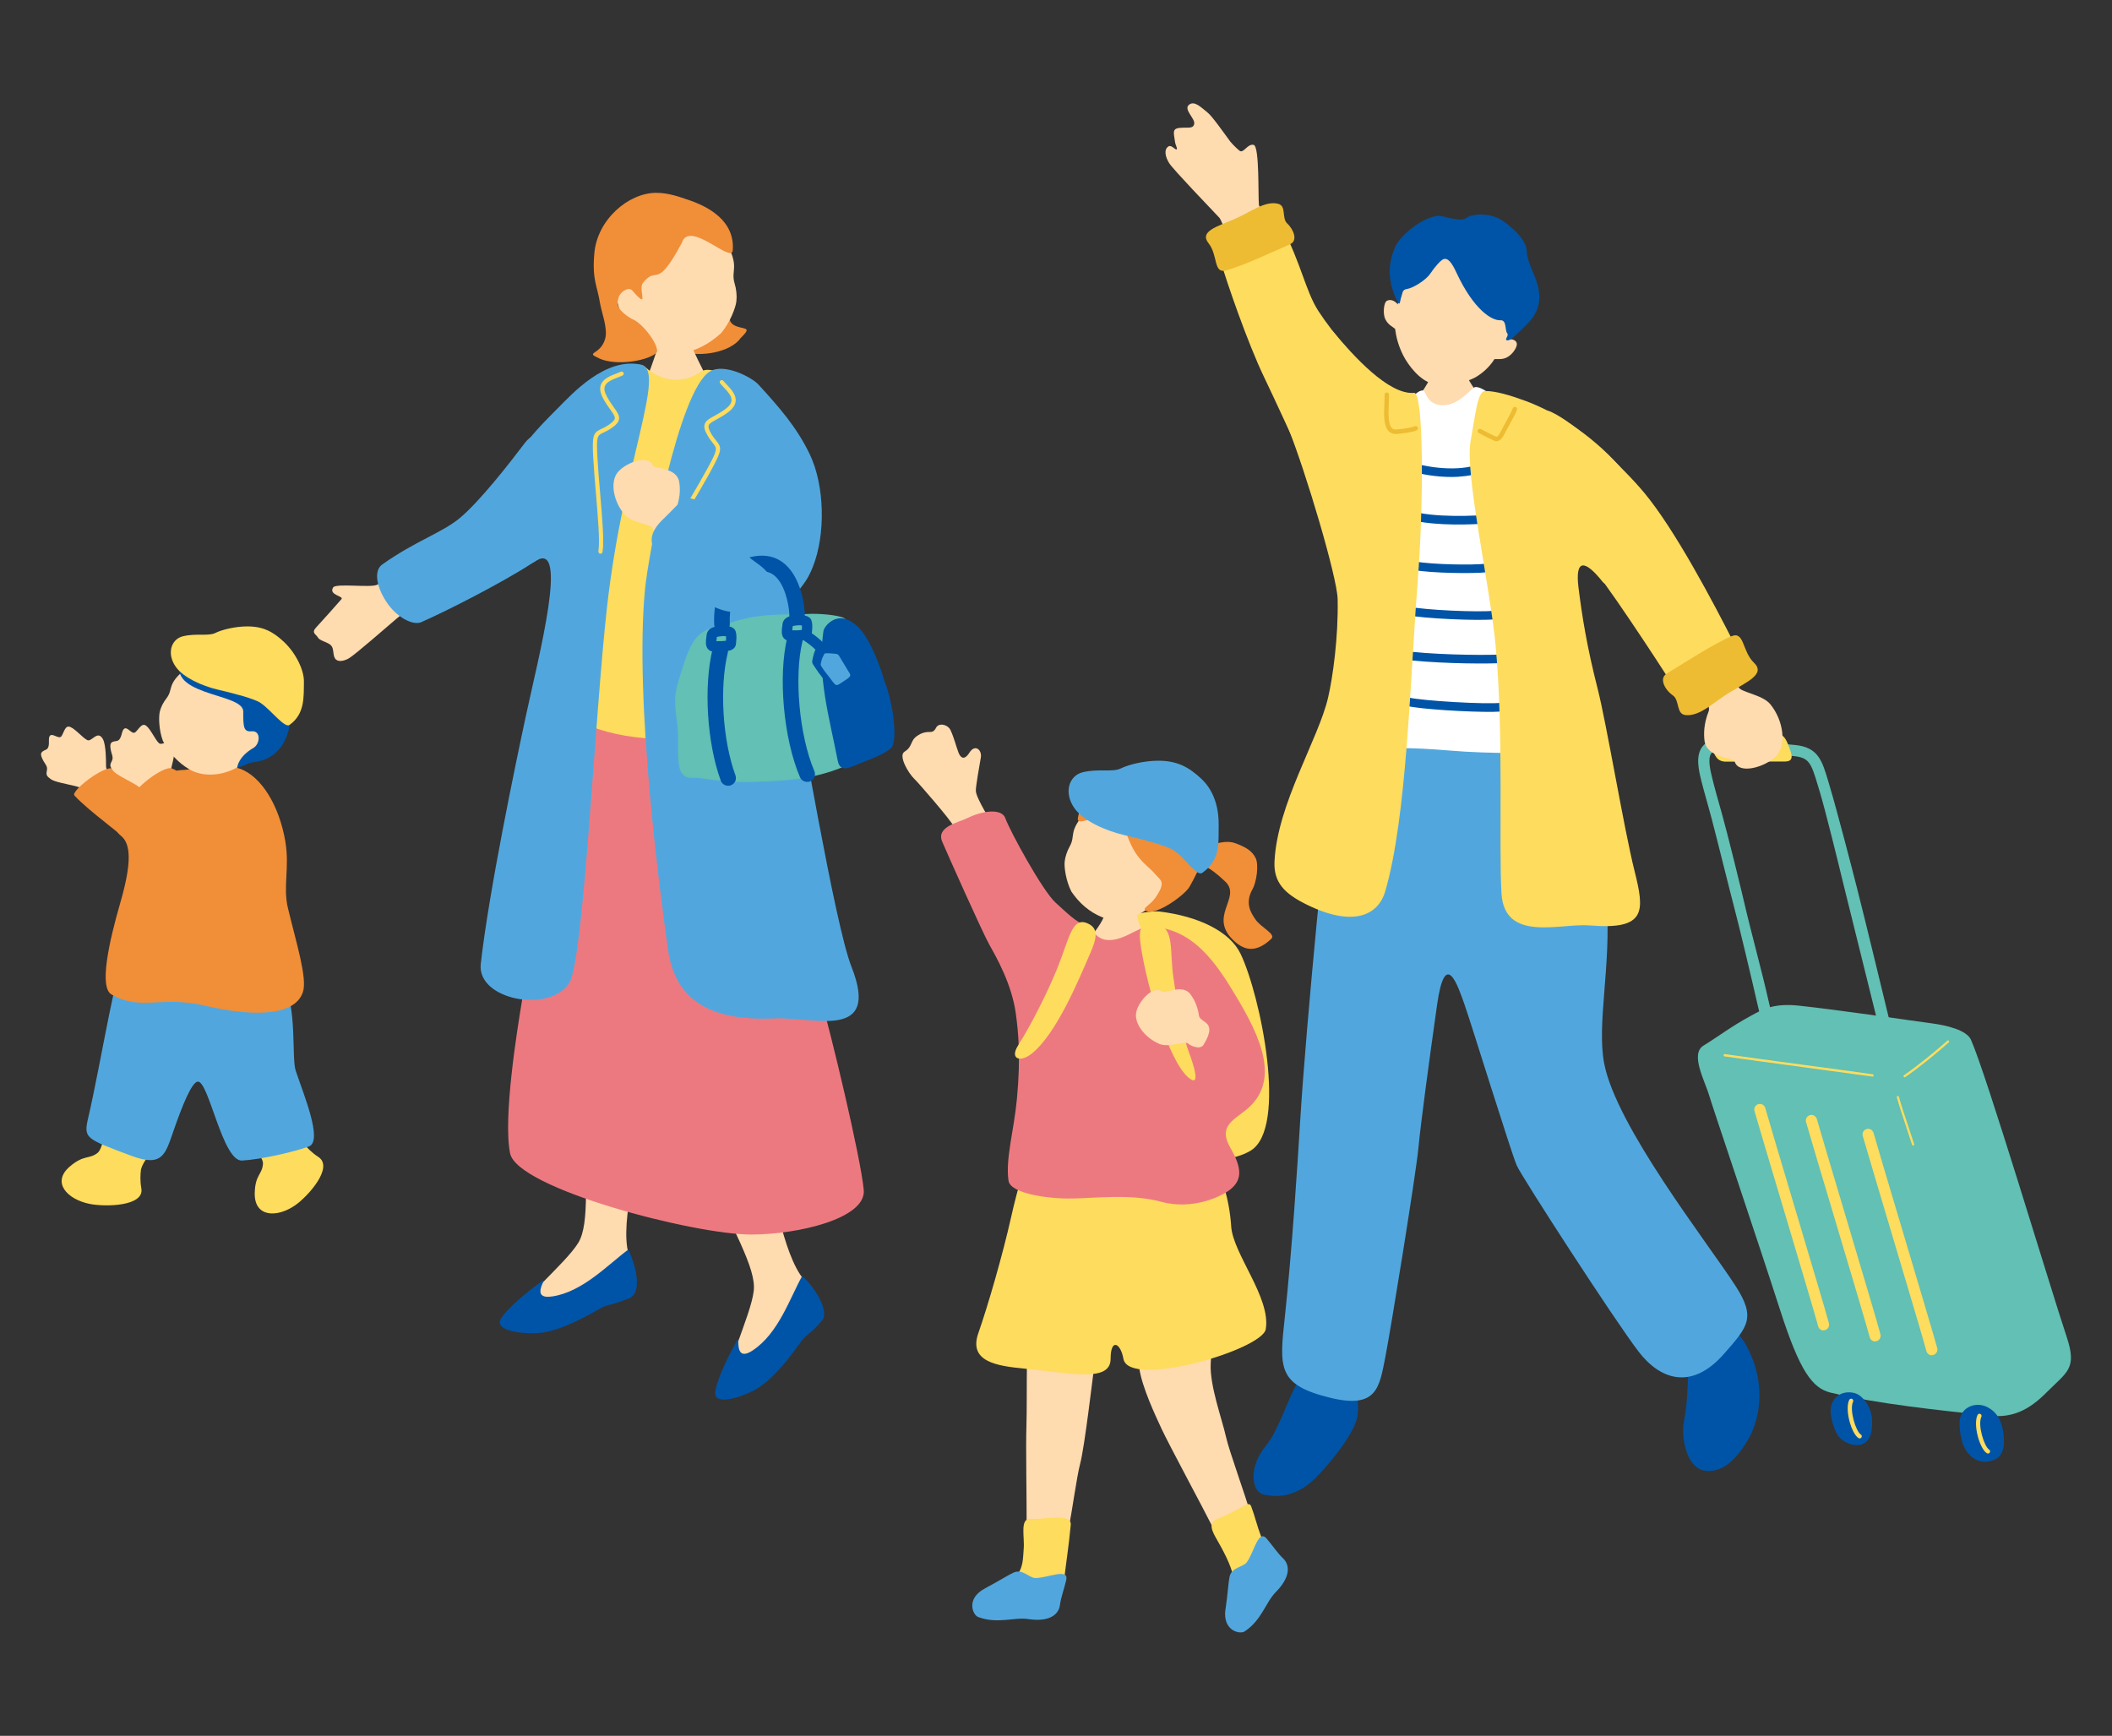<?xml version="1.0" encoding="UTF-8"?>
<svg id="_レイヤー_2" data-name="レイヤー 2" xmlns="http://www.w3.org/2000/svg" width="292" height="240" viewBox="0 0 292 240">
  <rect x="0" y="0" width="292" height="240" fill="#333333" stroke="none"/>
  <defs>
    <style>
      .cls-1 {
        fill: #51a7dd;
      }

      .cls-2 {
        fill: #ed7980;
      }

      .cls-3 {
        fill: #edbc32;
      }

      .cls-4 {
        fill: #fff;
      }

      .cls-5 {
        fill: none;
      }

      .cls-6 {
        fill: #62c0b4;
      }

      .cls-7 {
        fill: #ffdbb0;
      }

      .cls-8 {
        fill: #fedc5e;
      }

      .cls-9 {
        fill: #f18e38;
      }

      .cls-10 {
        fill: #0054a7;
      }
    </style>
  </defs>
  <g id="_レイヤー_1-2" data-name="レイヤー 1">
    <g>
      <g>
        <g>
          <path class="cls-6" d="M236.33,151.54c.37,1.3,6.72,20.06,9.78,29.58,2.72,8.45,4.45,10.82,6.99,11.43,6.57,1.57,14.93,2.43,22.08,3.19,3.02.32,5.33-.76,7.75-3.2,2.9-2.91,4.27-3.28,2.8-7.71-2.31-6.94-11.09-36.27-13.23-41.07-.61-1.38-3.54-2.01-5.23-2.24-3.73-.51-13.33-1.92-18.62-2.48-3.53-.37-5.02.56-6.64,1.44-2.64,1.43-4.53,2.89-6.48,4.08-1.92,1.17.21,4.92.8,6.99Z"/>
          <path class="cls-8" d="M258.92,148.85s-.03,0-.05,0c-2-.28-5.63-.77-9.47-1.29-4.36-.59-8.87-1.19-10.97-1.5-.08-.01-.14-.09-.13-.18.01-.09.08-.15.17-.14,2.1.31,6.61.91,10.97,1.5,3.84.52,7.46,1,9.47,1.29.08.01.14.09.13.18,0,.07-.06.12-.12.14Z"/>
          <path class="cls-8" d="M263.34,148.95c-.06.01-.12-.01-.15-.07-.04-.08-.02-.17.05-.22,1.85-1.26,4.47-3.41,6-4.78.06-.06.16-.05.21.02.05.07.04.17-.02.23-1.53,1.38-4.16,3.53-6.03,4.8-.02.01-.03.02-.05.02Z"/>
          <path class="cls-8" d="M264.51,158.39c-.07,0-.13-.03-.15-.1-.26-.81-.52-1.59-.76-2.32-.56-1.68-1.04-3.13-1.35-4.24-.02-.08.02-.17.1-.2.07-.03.16.02.18.1.31,1.1.79,2.55,1.35,4.22.24.73.5,1.51.76,2.32.03.08-.01.18-.09.21-.01,0-.02,0-.03,0Z"/>
          <path class="cls-6" d="M259.87,142.43c-.44-1.75-4.24-17.06-4.96-20.01-.81-3.35-2.55-10.44-3.35-13.07l-.24-.79c-.92-3.09-1.22-3.82-3.34-4.02l-1.2-.11c-2.67-.26-7.13-.68-8.89-.68-.64,0-1.07.14-1.29.42-.54.69-.12,2.4.13,3.42.31,1.28.82,3.09,1.36,5,.72,2.54,2.62,10.27,3.08,12.27.8,3.51,2.46,9.56,3.34,13.5.59,2.65.98,3.23.1,3.6-.55.23-.92-.02-1.53-2.69-.86-3.79-2.61-11.15-3.37-14.02-.52-1.95-2.29-9.13-3.11-12.24-.51-1.94-1.06-3.75-1.38-5.06-.36-1.46-.84-3.46.16-4.74.53-.67,1.37-1.01,2.51-1.01,1.83,0,6.17.42,9.04.69l1.2.11c3.24.3,3.78,2.12,4.67,5.12l.23.79c.86,2.85,2.96,10.9,3.73,13.94,1.25,4.91,3.24,13.2,4.4,17.96.64,2.63,1.06,3.74.35,3.95-1.27.39-1.29-.86-1.65-2.32Z"/>
          <path class="cls-8" d="M252.12,183.95c-.35,0-.66-.23-.75-.59-.27-1.06-2.69-9.19-4.83-16.36-1.75-5.87-3.4-11.41-3.97-13.38-.12-.41.12-.84.53-.96.41-.12.84.12.96.53.56,1.96,2.21,7.5,3.96,13.36,2.25,7.54,4.57,15.33,4.85,16.42.1.41-.15.83-.56.94-.06.02-.13.02-.19.02Z"/>
          <path class="cls-8" d="M259.25,185.47c-.35,0-.66-.23-.75-.59-.27-1.06-2.69-9.21-4.84-16.39-1.75-5.85-3.4-11.38-3.96-13.35-.12-.41.12-.84.53-.96.41-.12.84.12.96.53.56,1.96,2.21,7.48,3.95,13.33,2.25,7.55,4.58,15.36,4.85,16.46.1.41-.15.83-.56.94-.06.02-.13.02-.19.02Z"/>
          <path class="cls-8" d="M267.09,187.39c-.35,0-.66-.23-.75-.59-.27-1.06-2.69-9.19-4.83-16.36-1.75-5.87-3.4-11.41-3.97-13.38-.12-.41.12-.84.53-.96.41-.12.84.12.96.53.56,1.96,2.21,7.5,3.96,13.36,2.25,7.54,4.57,15.33,4.85,16.42.1.41-.15.83-.56.94-.06.02-.13.02-.19.02Z"/>
          <path class="cls-10" d="M276.97,198.06c-.33-2.22-1.29-3-2.13-3.47-1.44-.8-3.41-.21-3.84,1.44-.24.95.09,3.05.52,3.97.56,1.18,2.04,2.81,4.28,1.79.99-.45,1.49-1.6,1.17-3.73Z"/>
          <path class="cls-10" d="M258.83,196.3c-.12-1.87-1.31-3.31-2.27-3.64-1.29-.45-3.15.03-3.44,2.03-.14.97.38,2.76.89,3.63.66,1.13,2.51,1.86,3.63,1.28.97-.5,1.28-1.75,1.18-3.3Z"/>
          <path class="cls-8" d="M274.84,200.96c-.05,0-.11-.01-.15-.04-.98-.61-1.93-3.93-1.28-5.28.07-.15.24-.21.39-.14.14.07.21.24.14.39-.54,1.13.39,4.12,1.07,4.54.14.08.18.26.09.4-.06.09-.15.14-.25.14Z"/>
          <path class="cls-8" d="M257.1,198.87c-.05,0-.11-.01-.15-.04-.98-.61-1.93-3.93-1.28-5.28.07-.14.24-.2.39-.14.14.07.21.24.14.39-.54,1.13.39,4.12,1.07,4.54.14.09.18.26.09.4-.06.09-.15.14-.25.14Z"/>
          <path class="cls-8" d="M246.76,105.29l-8.11.02c-1.3,0-1.57-.87-1.98-1.95-.4-1.08-.29-1.95,1.01-1.95l7.66-.02c1.3,0,1.63.87,2.03,1.95.4,1.08.68,1.95-.62,1.95Z"/>
        </g>
        <g>
          <path class="cls-7" d="M198.51,49.12c.24,0,3.45.29,3.75.26.11.52.48,2.42.77,3.05.29.64,2.04,3.37,3.88,4.31,4.99,3.75-16.24,2.13-12.69.17,1.43-1.19,3.35-3.86,3.65-5.1.22-.91.64-2.35.64-2.7Z"/>
          <path class="cls-4" d="M191.32,61.68c1.01-2.38,3.89-7.86,5.43-7.69.44.05.42,1.96,2.67,2.04,2.16.08,3.94-2.23,4.38-2.46.84-.44,3.27,1.72,4.07,2.23,1.71,1.08,4.05,3.2,4.37,6.49.68,6.91-.24,13.38.61,20.35,1.09,9.03,1.64,15.71,2.53,22.16.42,3.05-1.36,5.48-15.44,5.48-10.47,0-14.68,0-14.6-6.58,0-.68.71-11.06,1.78-18.07,1.46-9.46,1.84-18.33,4.22-23.95Z"/>
          <path class="cls-10" d="M201.65,65.92c-2.21.13-4.51-.2-6.24-.67-.32-.09-.5-.41-.42-.73.09-.32.41-.5.73-.42,2.58.69,6.54,1.09,9.2-.09.3-.13.65,0,.78.3.13.3,0,.65-.3.78-1.11.49-2.41.74-3.75.82Z"/>
          <path class="cls-10" d="M204.59,72.44c-2.74.16-7.35.17-10.05-.72-.31-.1-.48-.44-.38-.75.1-.31.44-.48.75-.38,3.15,1.04,9.41.75,11.21.53.32-.05.62.19.66.52.04.33-.19.62-.52.66-.39.05-.97.1-1.67.14Z"/>
          <path class="cls-10" d="M205.58,79.12c-1.9.21-7.65.14-10.17-.32-.32-.06-.54-.37-.48-.69.06-.32.36-.54.69-.48,2.44.44,7.99.52,9.82.31.33-.04.62.2.66.52s-.2.62-.52.66Z"/>
          <path class="cls-10" d="M206.65,85.64c-2.61.2-9.58-.09-12.39-.62-.37-.07-.6-.39-.51-.71.09-.32.47-.52.83-.45,2.71.51,9.45.79,11.98.6.38-.03.71.21.73.54.03.33-.26.62-.64.65Z"/>
          <path class="cls-10" d="M207.12,91.7c-2.75.11-9.64,0-13.6-.59-.36-.05-.61-.36-.54-.68.06-.32.41-.54.78-.49,3.81.57,10.7.67,13.32.57.37-.01.68.24.69.57.01.33-.28.6-.65.62Z"/>
          <path class="cls-10" d="M206.51,98.42c-3.29.06-10.37-.38-11.98-.82-.32-.09-.5-.41-.42-.73.09-.32.41-.5.73-.42,1.54.42,10.74.99,12.79.71.33-.05.62.18.67.51.04.32-.18.62-.51.67-.3.04-.74.07-1.28.08Z"/>
          <path class="cls-7" d="M174.62,45.99c-3.71-5.41-2.82-6.61-3.98-10.5-.26-.88-1.64-4.94-2.06-5.39-1.09-1.16-6.38-6.66-6.93-7.54-.55-.88-.76-1.88-.11-2.31.41-.28.92.49,1.13.41.18-.11-.15-.54-.22-1.08-.15-1.16-.46-1.8.67-1.9,1.13-.1,1.85.17,1.99-.56.14-.73-1.5-1.98-.74-2.62.76-.64,1.68.34,2.56,1.04.67.53,2.11,2.6,3.17,4.04.47.56,1.12,1.15,1.29,1.27.54.4,1.1-1.03,1.94-.82.83.22.59,7.15.73,8.34.04.28,4.46,9.26,4.87,10.55.5,1.58-4.24,7.17-4.31,7.07Z"/>
          <path class="cls-10" d="M179.67,190.74c-1.29,1.69-2.8,6.93-4.58,9.06-2.68,3.22-1.89,6.43-.52,6.79,2.98.79,5.49-.37,7.47-2.4,1.77-1.81,5-5.72,5.58-8.12.32-1.32.05-3.69-.25-4.86-.19-4.52-2.46-4.2-7.69-.46Z"/>
          <path class="cls-10" d="M241.09,185.42c-3.11-4.48-4.95-1.6-7.71.15-.04.54.26,6.73-.55,10.9-.48,2.47.46,6.45,2.77,6.85,2.31.4,4.31-1.26,6.07-4.25,1.76-2.99,2.66-8.26-.59-13.66Z"/>
          <path class="cls-1" d="M200.37,103.77c12.37,1.03,20.27-1.11,20.77,4.32.38,4.13.41,9.01.99,16.66.66,8.73-1.4,16.75-.34,22.29,1.67,8.68,14.12,24.54,18.1,30.66,2.91,4.48,1.82,5.67-1.54,9.49-4.45,5.07-8.79,3.61-11.8-.31-3.37-4.4-16.11-24.09-16.84-25.72-.73-1.63-6.34-19.75-7.2-22.19-.99-2.82-2.71-7.94-3.83,0-1.12,7.94-2.24,16.23-2.58,19.81-.34,3.58-3.8,24.95-4.58,28.91-.82,4.18-1.17,7.14-7.6,5.57-7.33-1.79-7.05-4.12-6.27-11.27.97-9,1.75-21.02,2.12-27.15.77-12.83,3.83-44.4,4.44-46.75,1.13-4.38,5.13-5.24,16.18-4.32Z"/>
          <path class="cls-8" d="M168.65,35.74c-.35-1.24,1.14-3.35,3.47-4.46,2.38-1.13,4.49-1.09,5.13.12,2.65,5.03,3.24,8.82,5.02,11.59,1.92,2.99,6.09,7.97,9.05,10.21,3.58,2.71-7.49,18.21-11.05,10.72-1.55-3.27-4.09-8.86-5.53-11.84-2.19-4.56-5.12-12.96-6.09-16.34Z"/>
          <path class="cls-8" d="M196.01,80.35c.84-10.76.83-26.15-.49-26.03-3.55.31-8.46-5.2-11.11-8.35-3.25-3.87-7.28,10.8-6.37,13.05,2.5,6.19,6.84,20.83,6.9,23.81.11,5.27-.67,10.82-1.32,13.62-1.33,5.75-7.04,14.74-7.41,22.67-.14,2.92,1.44,4.45,4.33,5.89,6.44,3.22,9.98,1.61,10.97-1.75,3.02-10.28,3.45-29.52,4.5-42.91Z"/>
          <path class="cls-8" d="M218.24,81.26c-.49-3.96.83-3.95,3.31-.85,2.13,2.67,6.75-11.06,2.29-16.02-4.06-4.51-8.99-7.52-13.01-8.99-1.97-.72-3.99-1.34-5.47-1.34-1.08,0-1.33,3.02-2.04,6.93-.82,4.46,2.7,20.07,3.46,28.28,1.14,12.12.42,27.44.81,34.23.4,6.86,8.14,4.12,12.19,4.45,7.92.66,7.59-2,6.19-7.6-1.47-5.88-3.82-20.17-5.1-25.19-1.46-5.72-2.13-9.9-2.63-13.91Z"/>
          <g>
            <path class="cls-7" d="M193.24,42.09c1.17-5.17,4.61-10.77,10.84-8.95,6.23,1.82,6.25,8.85,4.45,13.84.38-.2,1.39.02,1.15.85-.11.39-.51,1.06-1.16,1.48-.75.49-1.52.29-1.91.35-.71,1.17-1.85,2.09-2.7,2.55-1.22.66-3.9,1.34-5.95.8-1.64-.43-3.24-2.45-3.96-3.88-.68-1.35-.97-2.54-1.12-3.67-.3-.26-.97-.53-1.36-1.34-.34-.69-.23-2.3.23-2.53.71-.36,1.37.29,1.49.5Z"/>
            <path class="cls-10" d="M202.94,30.01c.62-.38,3.06-.75,4.96.61,1.91,1.36,3.15,2.89,3.18,4.12.03,1.23.76,2.48,1.31,4.04,1.3,3.67-.63,5.43-1.76,6.53-1.13,1.09-1.84,1.86-2.27,1.74-.43-.12.33-.62.01-.99-.31-.37-.03-1.83-.92-1.78-1.15.07-3.67-1.38-6.1-6.61-.57-1.23-1.14-2.11-1.82-1.82-.36.16-1.17,1.06-1.79,1.99-.62.93-2.41,1.99-3.15,2.1-.75.11-.62.48-.85,1.1-.23.62-.12,1.73-.84.02-1.15-2.77-.87-4.94,0-6.93.88-1.99,4.7-4.65,6.44-4.24s2.96.75,3.58.11Z"/>
          </g>
          <path class="cls-7" d="M240.36,94.96c.18.76,3.29,1.04,4.41,2.42,1.81,2.23,2.29,5.66.76,7.19-1.53,1.53-5.14,2.54-5.69.74-.18-.59-3.9-.49-4.18-2.91-.11-.93-.11-2.32.56-4.01.55-1.39-2.56-2.5,1.86-4.96,1.08-.6,2.21,1.15,2.29,1.53Z"/>
          <path class="cls-8" d="M232.03,95.89c1.69,2.64,2.91.36,5.82-1.23,4.37-2.38,3.51-2.55,2.1-5.32-3.14-6.21-8.39-16.11-12.59-21.17-3.17-3.83-9.61-9.69-12.86-11.2-5.21-2.43,2.5,18.55,5.29,21.14,1.68,1.56,8.98,12.69,12.24,17.78Z"/>
          <path class="cls-3" d="M192.57,59.95c-.21-.06-.39-.16-.55-.31-.75-.72-.68-2.29-.62-3.81.02-.45.04-.88.03-1.26,0-.17.13-.31.3-.31.17,0,.31.13.31.3,0,.39-.01.83-.03,1.29-.05,1.26-.11,2.82.43,3.34.15.15.36.21.63.19,1.14-.09,2.06-.25,2.55-.44.16-.06.34.01.4.17.06.16-.02.34-.17.4-.73.29-2.02.43-2.72.49-.2.02-.39,0-.56-.05Z"/>
          <path class="cls-3" d="M206.93,61.01c-.11,0-.22-.02-.35-.08-.52-.22-1.01-.48-1.45-.71-.24-.13-.47-.24-.66-.34-.15-.07-.22-.26-.15-.41.07-.15.26-.22.41-.15.2.1.43.21.68.35.43.22.91.47,1.41.69.24.1.45-.25.88-1.08l.15-.29c.13-.24.27-.51.42-.78.35-.64.71-1.3.89-1.76.06-.16.24-.23.4-.17.16.06.24.24.17.4-.19.49-.56,1.17-.92,1.83-.15.27-.29.53-.42.77l-.15.28c-.38.74-.75,1.44-1.32,1.44Z"/>
          <ellipse class="cls-8" cx="194.8" cy="68.25" rx="1.1" ry="1" transform="translate(101.85 252.54) rotate(-82.54)"/>
          <path class="cls-8" d="M192.72,81.66c-.08.6.3,1.14.85,1.22s1.05-.36,1.13-.96c.08-.6-.3-1.14-.85-1.22-.55-.07-1.05.36-1.13.96Z"/>
          <path class="cls-8" d="M191.41,96.93c-.08.6.3,1.14.85,1.22s1.05-.36,1.13-.96-.3-1.14-.85-1.22c-.55-.07-1.05.36-1.13.96Z"/>
          <path class="cls-3" d="M178.41,33.75c-2.34,1.02-6.52,3-8.91,3.64-1.77.48-1.08-2.09-2.41-3.76-1.3-1.64,1.17-2.3,3.52-3.31,2.35-1.01,4.25-2.59,6.08-2.15,1.21.29.48,1.98,1.27,2.72.97.9,1.45,2.41.44,2.85Z"/>
          <path class="cls-3" d="M230.4,93.16c2.34-1.43,6.53-4.15,8.98-5.19,1.82-.77,1.46,2.08,3.12,3.66,1.63,1.56-.91,2.62-3.27,4.05-2.36,1.42-4.16,3.38-6.18,3.19-1.34-.13-.8-2.05-1.76-2.72-1.17-.82-1.9-2.36-.89-2.98Z"/>
        </g>
        <g>
          <path class="cls-8" d="M160.22,126.02c5.49.65,9.83,2.77,11.31,5.88,2.75,5.76,6.53,24.02,1.4,27.18-4.53,2.79-15.26.81-18.12-.53s-2.05-28.55-2.16-30.17c-.08-1.17,5.84-2.56,7.58-2.35Z"/>
          <path class="cls-7" d="M136.97,119.97c-2.57,1.89-4.04-3.6-5.12-5.74-.48-.94-4.86-5.99-5.41-6.51-.85-.8-2.28-3.25-1.38-3.79.82-.49.86-1.09,1.2-1.65.24-.39,1.08-1.03,1.99-1.07.5-.02.83.09,1.18-.61.35-.7,1.63-.46,2.01.39.5,1.12.75,2.2,1.08,3.06.25.66.76,1.2,1.52,0,.77-1.22,1.74-.36,1.57.67-.17,1.03-.73,4.06-.69,4.66.08,1.03,2.05,4.2,3.09,5.79,1.54,2.35,1.08,3.26-1.04,4.82Z"/>
          <path class="cls-7" d="M160.54,197.43c-.85-1.83-2.61-5.58-3.01-8.17-.45-2.92-1.78-7.49,1.55-7.96,2.41-.34,5.54-1.13,7.53-.43,1.32.46,1.01,3.45.78,7.65-.17,3.01,1.58,7.73,2.11,10.13.42,1.93,2.84,8.55,3.31,10.38.94,3.63-3.96,4.47-4.92,2.56-1.68-3.35-6.17-11.63-7.35-14.15Z"/>
          <path class="cls-8" d="M174.41,219.23c-2.02,1.26-3.62,1.33-3.79-.6-.13-1.54-1.14-3.6-2.21-5.47-.89-1.55-1.5-2.61.06-3.23,3.44-1.36,4.17-2.58,4.53-1.62.5,1.32.82,2.74,1.32,4.02.96,2.46,2.35,5.49.08,6.91Z"/>
          <path class="cls-1" d="M169.44,222.48c.29-1.99.41-3.81.55-4.45.3-1.38,1.86-1.32,2.38-2.02,1-1.33,1.59-4.65,2.76-3.27.87,1.02,1.49,1.99,2.27,2.73.99.94.99,2.63-1,4.64-1.45,1.47-1.93,3.87-4.33,5.46-.66.43-3.07-.09-2.64-3.09Z"/>
          <path class="cls-7" d="M141.91,197.21c.07-2.01.03-6.1.07-8.72.05-2.99.09-6.18,1.76-6.26,1.49-.07,4.38-.52,6.24-.69,1.39-.13,2.08,1.47,1.49,5.93-.4,2.99-1.5,12.52-2.13,14.9-.5,1.91-1.16,6.95-1.58,8.8-.82,3.66-5.84,2.45-5.82.31.02-3.75-.13-11.48-.03-14.27Z"/>
          <path class="cls-8" d="M142.93,220.22c-2.37.21-3.9-.75-2.56-2.16,1.17-1.23,1.05-2.68,1.16-3.84.17-1.78-.62-4.39,1.06-4.23,1.7.16,5.6-.87,5.45.84-.22,2.52-.76,6.15-.83,6.89-.26,2.62-1.61,2.26-4.28,2.5Z"/>
          <path class="cls-1" d="M136.19,219.61c1.78-.94,3.32-1.91,3.92-2.17,1.29-.57,2.16.72,3.03.74,1.67.02,4.69-1.46,4.27.3-.31,1.3-.73,2.38-.87,3.45-.18,1.36-1.54,2.35-4.34,1.93-2.05-.31-4.26.72-6.97-.29-.74-.28-1.73-2.54.95-3.95Z"/>
          <path class="cls-8" d="M165.45,156.08c.13.19,4.29,5.85,4.77,13.47.24,3.82,5.52,9.87,4.78,14.23-.49,2.86-18.93,8.26-19.68,4.09-.39-2.21-1.77-2.89-1.77,0,0,3.34-5.63,1.96-11.98,1.35-3.76-.36-7.69-.95-6.31-4.89,1.28-3.66,3.33-10.66,4.56-16.15,1.78-7.96,3.7-11.54,4.18-12.03.49-.5,21.44-.08,21.44-.08Z"/>
          <path class="cls-7" d="M161.49,134.09c-.43-.39-2.31-3.09-3.25-4.46-.36-.88-.63-1.59-.78-2.02-.26-.73-.44-2.84-.51-3.42-.34-.01-3.09-.26-3.36-.29-.05.37-.65,1.88-.98,2.85-.18.53-.74,1.43-1.33,2.17-.76.91-2.37,2.24-3.17,3.14-2.13,2.37,14.47,3,13.38,2.03Z"/>
          <path class="cls-2" d="M150.04,127.91c.75.25,1.39,1.84,2.88,2.04,2.2.3,4.46-1.78,5.75-1.8,6.24-.1,9.62,5.26,12.21,9.57,3.36,5.59,6.37,11.9,1.24,15.86-1.91,1.48-3.62,2.33-2,5.14,1.61,2.79,1.63,4.39,0,5.72-1.17.96-5.21,2.93-9.63,1.71-4-1.1-8.96-.5-12.23-.44-3.26.06-8.57-.65-8.83-2.48-.43-3.05.76-6.91,1.17-11.33.55-5.87.17-9.32-.15-11.73-.55-4.07-2.68-7.8-3.63-9.49-1.04-1.85-5.85-12.67-6.55-14.3-.89-2.09,2.26-2.66,3.46-3.26,2.09-1.04,4.76-1.39,5.26,0,.61,1.72,5.13,10.05,6.98,11.71,1.49,1.34,2.77,2.65,4.07,3.08Z"/>
          <path class="cls-7" d="M158.89,125.51c-2.28,1.73-4.81,2-6.55,1.29s-3.12-1.93-4.21-3.52c-.77-1.5-1.02-3.42-.93-4.17.08-.68.33-1.43.7-2.09.86-1.54-.27-1.98,2.23-4.77.76-.85,4.8-4.52,9.57-2.85,4.2,1.47,3.96,12.51-.81,16.12Z"/>
          <path class="cls-9" d="M155.26,113.64c-.77-2.89-6.49,1.18-6.24-.49.67-4.43,6.93-5.66,9.04-5.36,2.23.31,4.06.91,6.15,2.99,1.85,1.84,1.27,2.56,1.74,3.78,1.2,3.14-.18,5.7-1.49,8.05-.6,1.08-4.63,4.08-6.02,3.32-.64-.35.57-.72,1.34-1.86,1.48-2.19.68-2.33,0-3.14-1.34-1.61-3.1-1.98-4.53-7.3Z"/>
          <path class="cls-9" d="M164.33,118.55c.89-.46,2.44-1.59,3.42-1.83.98-.24,2.05-.51,3.09-.12,1.61.6,2.31,1.14,2.77,2.05.41.81.22,3.27-.59,4.57-.86,1.83-.02,3.05.54,3.88.8,1.18,2.92,2.05,2.19,2.72-2.12,1.98-3.66,1.53-4.93.45-4.07-3.49.98-6.13-1.43-8.39-2.4-2.27-2.86-2.02-5.07-3.33Z"/>
          <path class="cls-1" d="M162.33,117.61c-1.04-.7-4.34-1.55-6.87-2.14-2.78-.65-5.68-2.03-6.87-3.67-1.57-2.17-.83-4.56,1.12-5.03,2.15-.52,4.13.03,5.24-.52,1.11-.55,3.25-1.06,5.12-1.07,2.59-.02,4.27.82,6.1,2.57,1.95,1.87,2.35,4.52,2.32,6.35-.04,2.4.29,4.76-2.25,6.57-.81.58-2.24-1.93-3.91-3.05Z"/>
          <path class="cls-8" d="M150.35,127.66c1.6.69,1.28,2.09.38,4.15-1.53,3.51-4.63,11.11-8.08,13.86-1.62,1.29-3.07.74-1.9-1.11,1.97-3.11,4.2-7.64,5.42-10.65,1.66-4.1,2.02-7.19,4.18-6.25Z"/>
          <path class="cls-8" d="M160.05,127.88c-2.39-.44-2.74.33-2.28,3.21.83,5.24,3.74,15.56,6.56,17.91,1.68,1.4.8-1.49,0-3.65-1.1-2.96-1.73-7.8-2.08-10.07-.57-3.7.17-6.97-2.2-7.4Z"/>
          <path class="cls-7" d="M164.29,144.3c-.41-.45-2.61.56-3.9.07-2.07-.81-3.71-2.93-3.27-4.55.44-1.62,2.48-3.68,3.55-2.69.35.33,2.81-1.17,3.93.35.43.59.96,1.52,1.16,2.91.16,1.14,2.69.7.65,4.05-.49.81-1.93.07-2.13-.15Z"/>
        </g>
        <g>
          <path class="cls-7" d="M15.83,107.92c-.87-1.04-1.18-1.47-1.17-2.07,0-.61,0-2.88-.43-3.65-.74-1.34-1.54.42-2.16.13-.62-.3-1.65-1.54-2.36-1.82-.71-.28-.83.69-1.2,1.26-.37.57-1.33-.6-1.67.05-.23.44.19,1.56-.52,1.85-.71.29-.79.54-.46,1.26.33.72.77.96.62,1.62-.14.66.03.78.52,1.16.48.39,2.12.66,3.51,1,1.38.34,1.66,1.01,2.27,2.11.04.07,3.18-2.74,3.04-2.9Z"/>
          <path class="cls-9" d="M21.69,110.89c-.44-.76-4.23-3.84-6.07-4.62-1.2-.51-5.89,3.12-5.33,3.72,2.17,2.32,6.42,5.23,8.91,7.58,1.21,1.14,3.82-4.4,2.5-6.67Z"/>
          <path class="cls-8" d="M36.36,160.89c-.11,1.55-1.08,1.49-1.14,4.06-.08,3.4,3.13,3.44,5.64,1.66,1.76-1.25,5.33-5.23,3.15-6.65-.91-.59-1.49-1.22-1.97-1.77-.94-1.47-.69-3.79-1.52-3.91-1.3-.19-7.58,1.9-6.77,2.97.35.47,2.68,2.61,2.61,3.64Z"/>
          <path class="cls-8" d="M13.51,159.39c-1.23.95-1.87.21-3.84,1.88-2.6,2.2-.38,4.55,2.7,5.18,2.16.44,7.63.36,7.17-2.15-.19-1.05-.13-1.89-.05-2.6.44-1.66,2.35-3.03,1.86-3.71-.77-1.07-5.29-2.7-6.21-2.59-.6.07-.82,3.35-1.64,3.99Z"/>
          <path class="cls-1" d="M17.83,130.36c1.29-.91,6.32-.96,9.22-1.38,2.81-.41,4.25,0,7.32-.84,2.4-.66,1.83,2.13,4.79,7.63,1.96,3.63,1.12,10.47,1.73,12.29,1.11,3.31,3.78,9.7,1.82,10.45-1.88.72-6.62,1.81-9.25,1.95-2.7.14-4.61-11.11-6.13-10.91-.85.11-2.15,3.38-3.32,6.74-1.15,3.29-1.5,5.15-5.89,3.5-6.34-2.38-6.59-2.39-5.91-5.3,1.8-7.71,4.05-22.33,5.62-24.13Z"/>
          <path class="cls-9" d="M39.47,116.44c-.9-5.32-3.46-9.06-6.15-10.1-2.43-.94-4.8-.17-7.92.12-3.71-.07-12.13,6.37-8.7,9.08,1.45,1.14,1.49,3.9-.07,9.28-1.58,5.47-2.95,11.71-1.21,12.68,4.23,2.37,6.66.06,13.14,1.59,5.13,1.21,12.09,1.82,13.32-1.93.63-1.91-.91-6.77-2.07-11.59-.71-2.94.24-5.63-.35-9.13Z"/>
          <path class="cls-7" d="M32.64,106.19c-2.4,1.25-4.87,1.12-6.46.18s-2.8-2.29-3.66-3.94c-.57-1.52-.59-3.35-.43-4.03.15-.63.48-1.28.92-1.84,1.01-1.3-.04-1.89,2.69-4.11.83-.67,5.14-3.47,9.56-1.17,3.88,2.02,2.4,12.28-2.61,14.91Z"/>
          <path class="cls-10" d="M25.32,90.5c.47-.55,2.27-1.46,3.9-1.22,2.01.29,2.69-.87,4.66-.17,2.74.98,4.81,2.97,5.36,3.98,1.19,2.17.78,3.45.9,4.79.23,2.44-.51,6.97-5.08,7.5-.87.1-2.34,1.02-2.24.56.33-1.21,1.33-2.01,2.23-2.54.92-.54,1.06-2.41-.26-2.29-1.1.1-1.17-.53-1.16-2.74,0-2.7-11.55-2.02-8.3-7.87Z"/>
          <path class="cls-7" d="M24.04,109.18c-.55-1.24-.73-1.74-.55-2.32.18-.58.79-2.77.6-3.63-.34-1.49-1.6-.02-2.11-.48-.52-.46-1.15-1.94-1.76-2.4-.61-.46-.99.43-1.5.88-.51.44-1.11-.94-1.62-.41-.34.36-.25,1.55-1.02,1.64-.76.08-.9.3-.79,1.08.12.78.47,1.14.15,1.73-.32.59-.18.76.17,1.26.36.51,1.86,1.22,3.09,1.93,1.23.71,1.31,1.43,1.6,2.66.02.08,3.81-1.75,3.73-1.95Z"/>
          <path class="cls-9" d="M27.65,110.14c-.46-.75-2.01-3.16-3.87-3.89-1.21-.48-5.7,3.17-5.24,3.85,1.96,2.9,5.29,7.51,7.65,7.19,3.36-.47,2.83-4.91,1.46-7.14Z"/>
          <path class="cls-8" d="M36.04,97.19c-.89-.59-3.69-1.32-5.85-1.82-2.37-.55-4.84-1.73-5.85-3.12-1.34-1.84-.7-3.88.96-4.28,1.83-.44,3.52.02,4.46-.45.94-.47,2.76-.9,4.36-.91,2.21-.02,3.63.7,5.19,2.19,1.66,1.59,2.74,3.91,2.71,5.47-.04,2.04.17,4.42-1.99,5.96-.69.49-2.58-2.09-4-3.04Z"/>
        </g>
        <g>
          <path class="cls-9" d="M102.36,46.79c-1.43,1.98-5.67,2.57-7.65,1.87-4.21-1.49,2.94-5.31,3.36-7.13.31-1.34,1.39-.95,2.78.86.43.56-.84,2.21,1.2,2.8,1.15.34,1.81.13.3,1.6Z"/>
          <g>
            <path class="cls-7" d="M87.18,174.11c-1.79-3.75.95-13.66,1.95-17.53,2.41-9.38,3.28-33.87,3-35.36,0,0-10.35-1.23-10.41.92-.03,1.18-.54,17.52-.73,30.25-.16,10.69.59,16.74-1.03,19.43-1.82,3-8.66,8.42-7.4,9.21,3.36,1.03,15.68-2.46,14.63-6.93Z"/>
            <path class="cls-10" d="M86.88,172.76c-2.83,2.09-6.27,5.82-10.47,6.48-3.28.53-.65-2.7-1.37-2.19-1.55,1.11-4.7,3.58-5.74,5.2-1.07,1.67,2.49,2.16,4.74,2.09,1.36-.04,3.87-.49,8.67-3.28,1.51-.88.96-.27,4.21-1.52,2-.77.95-4.63-.04-6.78Z"/>
          </g>
          <g>
            <path class="cls-7" d="M111.74,177.52c-3.2-2.66-4.84-12.81-5.56-16.74-1.73-9.53-11.18-32.14-12.06-33.38,0,0-9.91,3.21-9.07,5.19.46,1.08,6.83,16.14,11.98,27.79,4.33,9.78,7.54,14.96,7.18,18.09-.39,3.49-4.35,11.26-2.87,11.46,3.48-.47,13.22-8.78,10.4-12.41Z"/>
            <path class="cls-10" d="M110.9,176.43c-1.7,3.08-3.27,7.91-6.8,10.26-2.76,1.85-1.72-2.18-2.16-1.42-.94,1.65-2.78,5.22-3.04,7.13-.28,1.97,3.17.92,5.18-.08,1.22-.6,3.31-2.06,6.51-6.61,1-1.43,1.32-1.03,3.11-3.2.96-1.16-.99-4.54-2.79-6.08Z"/>
          </g>
          <path class="cls-7" d="M94.93,45.27c-.21.01-2.94.39-3.21.38-.08.48-1.15,3.46-1.34,4.07-.95,3.01-3.05,6.88-3.29,7.19,3.21,2.58,11.87,3.28,13.75.64-.57-.25-4.94-8.71-5.25-9.84-.22-.82-.64-2.13-.66-2.44Z"/>
          <path class="cls-2" d="M100.78,86.67c-5.76,1.3-11.79,2.2-16.64.51-4.1-1.43-5.05,5.92-5.9,8.18-.85,2.26-1.2,9.92-2.64,18.79-1,6.15-1.9,14.94-3.42,24.14-.7,4.24-2.64,16.24-1.66,21.16.97,4.89,25.43,11.25,33.34,11.24,6.48,0,15.94-2.23,15.56-6.18-.43-4.5-4.5-21.55-6.03-26.76-1.91-6.51-5.8-23.91-5.58-28.81.28-6.22-2.84-13.95-3.44-15.83-.61-1.87-.6-7.13-3.57-6.45Z"/>
          <path class="cls-8" d="M76.58,95.03c0,4.87,8.47,7.1,14.97,7.14,11.72.07,13.43-9.94,13.5-14.25.09-4.96,0-22.96-.45-29.93-.27-4.13-5.89-7.84-7.65-6.62-3,2.08-6.13.88-7.56-.47-3.78-3.55-8.98,13.64-9.43,21.11-.5,8.36-3.4,17.55-3.39,23.02Z"/>
          <path class="cls-7" d="M57.24,83.61c-.52.44-1.42,1.08-2.43,1.94-1.01.86-5.81,5.05-6.57,5.47-.75.43-1.6.55-1.93,0s-.11-1.34-.55-1.79c-.43-.46-1.57-.63-1.8-1.08-.24-.45-.97-.62-.26-1.39.71-.77,3.15-3.48,3.51-3.92s-1.82-.55-1.15-1.62c.38-.61,5.24.09,6.11-.38,1.39-.76,2.93-2.91,4.14-1.67,1.81,1.87,2.31,3.29.93,4.45Z"/>
          <path class="cls-1" d="M88.62,50.42c-4.94-1.07-9.53,4.05-11.47,5.99-2.97,2.97-4.92,5.01-6.91,8.63-.98,1.78.23,14.93,3.72,12.58,4.81-3.24.51,13.15-1.24,21.3-1.37,6.38-5.13,24.32-6.25,34.35-.56,5.01,9.63,6.89,12.25,2.6,2-3.26,3.47-36.51,5.21-51.98,2.27-20.11,8.28-32.7,4.68-33.48Z"/>
          <path class="cls-1" d="M109.89,83.92c-.18-2.59,1.12-2.11,2.47-5.49,1.83-4.56,1.65-11.32-.4-15.61-1.82-3.81-4.33-6.61-7.1-9.65-.88-.97-4.72-3.03-6.73-1.8-4.29,2.63-8.51,25.52-8.95,30.07-1.52,15.77,2.26,43.3,3.16,49.76.86,6.12,4.62,10.07,14.72,9.61,5.27-.24,14.76,3.2,10.66-7.15-2.33-5.89-7.13-35.09-7.7-36.85-1.54-4.78.09-9.69-.13-12.89Z"/>
          <path class="cls-8" d="M91.94,76.57c.08-.03.15-.1.18-.19.34-1.26,2.08-4.22,3.76-7.09.82-1.41,1.68-2.86,2.36-4.12,1.6-2.92,1.59-3.25.78-4.24-.19-.24-.44-.53-.69-.97-.31-.53-.42-.89-.36-1.12.08-.28.49-.51,1.05-.82.44-.24.99-.54,1.59-.98.69-.5,1.05-1.02,1.1-1.59.08-.88-.63-1.64-1.26-2.31-.16-.17-.31-.33-.45-.49-.1-.12-.28-.13-.4-.03-.12.1-.13.28-.03.4.14.17.3.34.47.51.57.61,1.16,1.24,1.1,1.86-.04.39-.32.78-.87,1.18-.57.42-1.1.71-1.52.94-.69.38-1.19.65-1.33,1.17-.11.4.01.87.42,1.56.28.48.54.79.74,1.05.59.73.68.84-.84,3.61-.68,1.25-1.53,2.7-2.35,4.1-1.78,3.03-3.45,5.9-3.82,7.23-.04.15.05.31.2.35.06.02.12.01.17,0Z"/>
          <path class="cls-8" d="M82.81,76.46c-.06-.06-.09-.16-.08-.25.23-1.28-.06-4.71-.34-8.02-.14-1.63-.28-3.31-.36-4.73-.19-3.32-.03-3.62,1.12-4.16.28-.13.62-.29,1.04-.58.51-.35.77-.62.81-.86.05-.29-.22-.67-.6-1.2-.29-.41-.66-.91-1.01-1.57-.4-.75-.51-1.37-.31-1.9.31-.83,1.27-1.21,2.13-1.54.21-.08.42-.16.62-.25.14-.06.31,0,.38.14.06.14,0,.31-.14.38-.2.09-.42.18-.64.26-.78.3-1.58.62-1.8,1.21-.14.37-.05.84.28,1.44.34.62.69,1.11.97,1.51.46.64.79,1.1.7,1.63-.07.41-.39.78-1.05,1.23-.46.31-.82.48-1.12.62-.85.4-.98.46-.8,3.62.08,1.42.22,3.09.36,4.72.3,3.5.58,6.81.33,8.17-.03.15-.18.26-.33.23-.06-.01-.11-.04-.15-.08Z"/>
          <path class="cls-1" d="M58.26,86.02c-1.18.51-3.47-.68-4.87-2.85-1.43-2.21-1.67-4.31-.56-5.11,4.64-3.3,8.31-4.38,10.82-6.5,2.71-2.29,6.68-7.36,8.92-10.32,3.27-4.32,5.73,6.7,5.55,12.05-.1,2.81-1.7,2.71-4.47,4.53-4.23,2.77-12.16,6.79-15.39,8.19Z"/>
          <g>
            <path class="cls-6" d="M93.65,100.27c-.54-4.2-.46-4.4,1.1-9.07,1.57-4.67,3.43-4.17,6.16-5.08,4.51-1.5,7.97-1.06,10.7-1.23,1.52-.1,4.22.13,5.08.56,1.48.94-.12,2.53-.16,3.12-.84,6.21-.4,10.61,1.17,16.47.11.42,0,.53-1.11.99-4.2,1.75-8.16,1.93-12.17,2.07-4.81.17-7.45-.65-8.58-.56-2.93.22-1.75-3.85-2.19-7.27Z"/>
            <path class="cls-10" d="M115.53,85.6c.98-.33,1.85.06,2.74.76,1.63,1.28,3.1,4.68,4.03,7.85,1.12,2.7,1.92,8.34.87,9.25-1.04.91-2.8,1.47-4.54,2.2-1.44.6-2.5,1.08-2.81-.5-1.15-5.96-2.84-11.58-1.99-17.79.04-.59.82-1.5,1.7-1.77Z"/>
            <path class="cls-10" d="M110.37,86.22c.5-.08.88-.5.9-1.02.03-.82-.29-4.6-2.32-6.79-.93-1-2.07-1.53-3.38-1.58-1.69-.06-3.19.52-4.34,1.68-2.01,2.03-2.6,5.38-2.49,7.83.03.6.53,1.06,1.13,1.03.59-.03,1.06-.53,1.03-1.13-.1-2.06.44-4.78,1.87-6.21.73-.74,1.62-1.08,2.73-1.04.73.03,1.35.32,1.88.89,1.42,1.53,1.77,4.53,1.75,5.24-.02.6.44,1.1,1.04,1.12.07,0,.15,0,.22-.01Z"/>
            <path class="cls-10" d="M109.42,88.59h-.28c-.3,0-.57-.12-.76-.34-.39-.44-.3-1.11-.24-1.59.01-.09.02-.16.03-.22.07-1.25,1.36-1.35,2.12-1.41h0c.06,0,1.31-.1,1.78.52.41.54.17,2.06.14,2.17-.15.5-.6.72-1.18.81-.48.08-1.05.07-1.61.07ZM110.87,86.48c-.14-.02-.32-.04-.46-.03h0c-.41.03-.68.07-.81.12,0,.08-.02.17-.03.27-.01.08-.03.19-.03.31.37,0,1,.01,1.32-.06.01-.18.02-.43.01-.61ZM109.15,87.15s0,0,0,0h0ZM110.35,85.74h0s0,0,0,0Z"/>
            <path class="cls-10" d="M111.77,108.1c.08-.01.17-.04.25-.07.55-.23.8-.87.57-1.42-2.08-4.87-2.83-13.09-1.64-17.95.14-.58-.21-1.16-.79-1.31-.58-.14-1.16.21-1.31.79-1.3,5.33-.52,13.99,1.75,19.31.2.47.69.72,1.17.64Z"/>
            <path class="cls-10" d="M98.93,90.09h-.28c-.3,0-.57-.12-.76-.34-.39-.44-.3-1.11-.24-1.59.01-.09.02-.17.03-.23.07-1.25,1.35-1.35,2.12-1.41h0c.05,0,1.31-.1,1.78.52.41.54.17,2.06.14,2.17-.15.5-.6.72-1.18.81-.48.08-1.05.07-1.61.07ZM100.38,87.98c-.14-.02-.32-.04-.46-.03h0c-.41.03-.68.07-.81.12,0,.08-.02.17-.03.27-.01.08-.03.19-.03.31.37,0,1.01,0,1.32-.06.01-.18.02-.43.01-.61ZM98.66,88.64s0,0,0,0h0ZM99.86,87.23h0s0,0,0,0Z"/>
            <path class="cls-10" d="M100.84,108.63c.07-.01.13-.03.2-.05.56-.2.85-.82.64-1.38-1.78-4.87-2.23-12.17-1.05-16.98.14-.58-.21-1.16-.79-1.31-.58-.14-1.16.21-1.31.79-1.27,5.18-.79,13.01,1.12,18.23.18.5.69.78,1.19.7Z"/>
            <path class="cls-10" d="M113.19,89.07c.98-.09,1.33.04,2.23.08.9.05.38.2,1.41,1.55,1.02,1.36,1.43,2.15,1.78,2.71.35.56.12.88-1.32,1.78s-1.58,1.51-2.44.13c-.86-1.37-1.6-2.13-2.1-2.94-.51-.81-.56-.61-.32-1.63.23-1.02.76-1.7.76-1.7Z"/>
            <path class="cls-10" d="M114.52,91.91c-.23-.04-.43-.18-.54-.41-.47-1.03-1.53-2.11-2.88-2.97-.34-.21-.44-.66-.23-.99.21-.34.66-.44.99-.23.93.59,2.62,1.83,3.42,3.58.17.36,0,.79-.35.95-.14.06-.28.08-.42.06Z"/>
            <path class="cls-1" d="M114.04,90.34c.62-.06.84.02,1.4.05s.52.25.97.96c.57.91.82,1.38,1.05,1.73s.07.56-.83,1.12c-.91.57-.94.82-1.57-.04-.6-.83-.98-1.22-1.3-1.73-.32-.51-.35-.38-.2-1.02.15-.64.48-1.07.48-1.07Z"/>
          </g>
          <path class="cls-7" d="M90.25,73.07c-.18-.63-2.82-.73-3.82-1.84-1.62-1.8-2.17-4.67-.95-6.02,1.22-1.35,4.22-2.36,4.77-.87.18.49,3.31.25,3.65,2.27.13.78.19,1.95-.3,3.4-.4,1.19,2.27,2-1.36,4.26-.88.55-1.91-.87-2-1.19Z"/>
          <path class="cls-1" d="M101.71,84.64c-3.44,0-6.74-3.19-9.7-6.42-2.74-2.99-2.33-4.56-.09-6.67,2.24-2.1,3.16-4.2,5.9-.96,3.02,3.57,4.73,5.84,6.78,7.24,4.42,3.02,2.25,6.81-2.9,6.81Z"/>
          <path class="cls-7" d="M87.23,45.78c2.09,2.49,4.83,3.44,6.93,3.09,2.1-.35,3.95-1.35,5.56-2.83,1.23-1.47,2-3.53,2.09-4.38.09-.78,0-1.67-.25-2.49-.56-1.93.8-2.12-1.25-5.86-.62-1.14-4.17-6.23-9.88-5.6-5.03.56-7.57,12.85-3.2,18.07Z"/>
          <path class="cls-9" d="M94.27,33.56c1.05-3.23,6.89,2.96,7.04,1.05.31-4.12-3.42-6.1-6.37-7.05-.69-.22-2.44-.92-4.27-.9-3.81.04-8.1,3.71-8.5,8.37-.32,3.71.4,4.43.78,6.85.2,1.24,1.12,3.56.72,4.96-.68,2.38-2.99,1.75-.72,2.76,2.15.95,6.28.39,7.73-.74.84-.66-1.83-4.28-3.32-4.76-2.27-1.37-2.07-2.16-1.84-2.96.23-.8,1.39-1.55,1.9-.97,2.52,2.89.72-.14,1.48-1.07,2.05-2.53,1.73,1.27,5.38-5.54Z"/>
        </g>
      </g>
      <rect class="cls-5" width="292" height="240"/>
    </g>
  </g>
</svg>